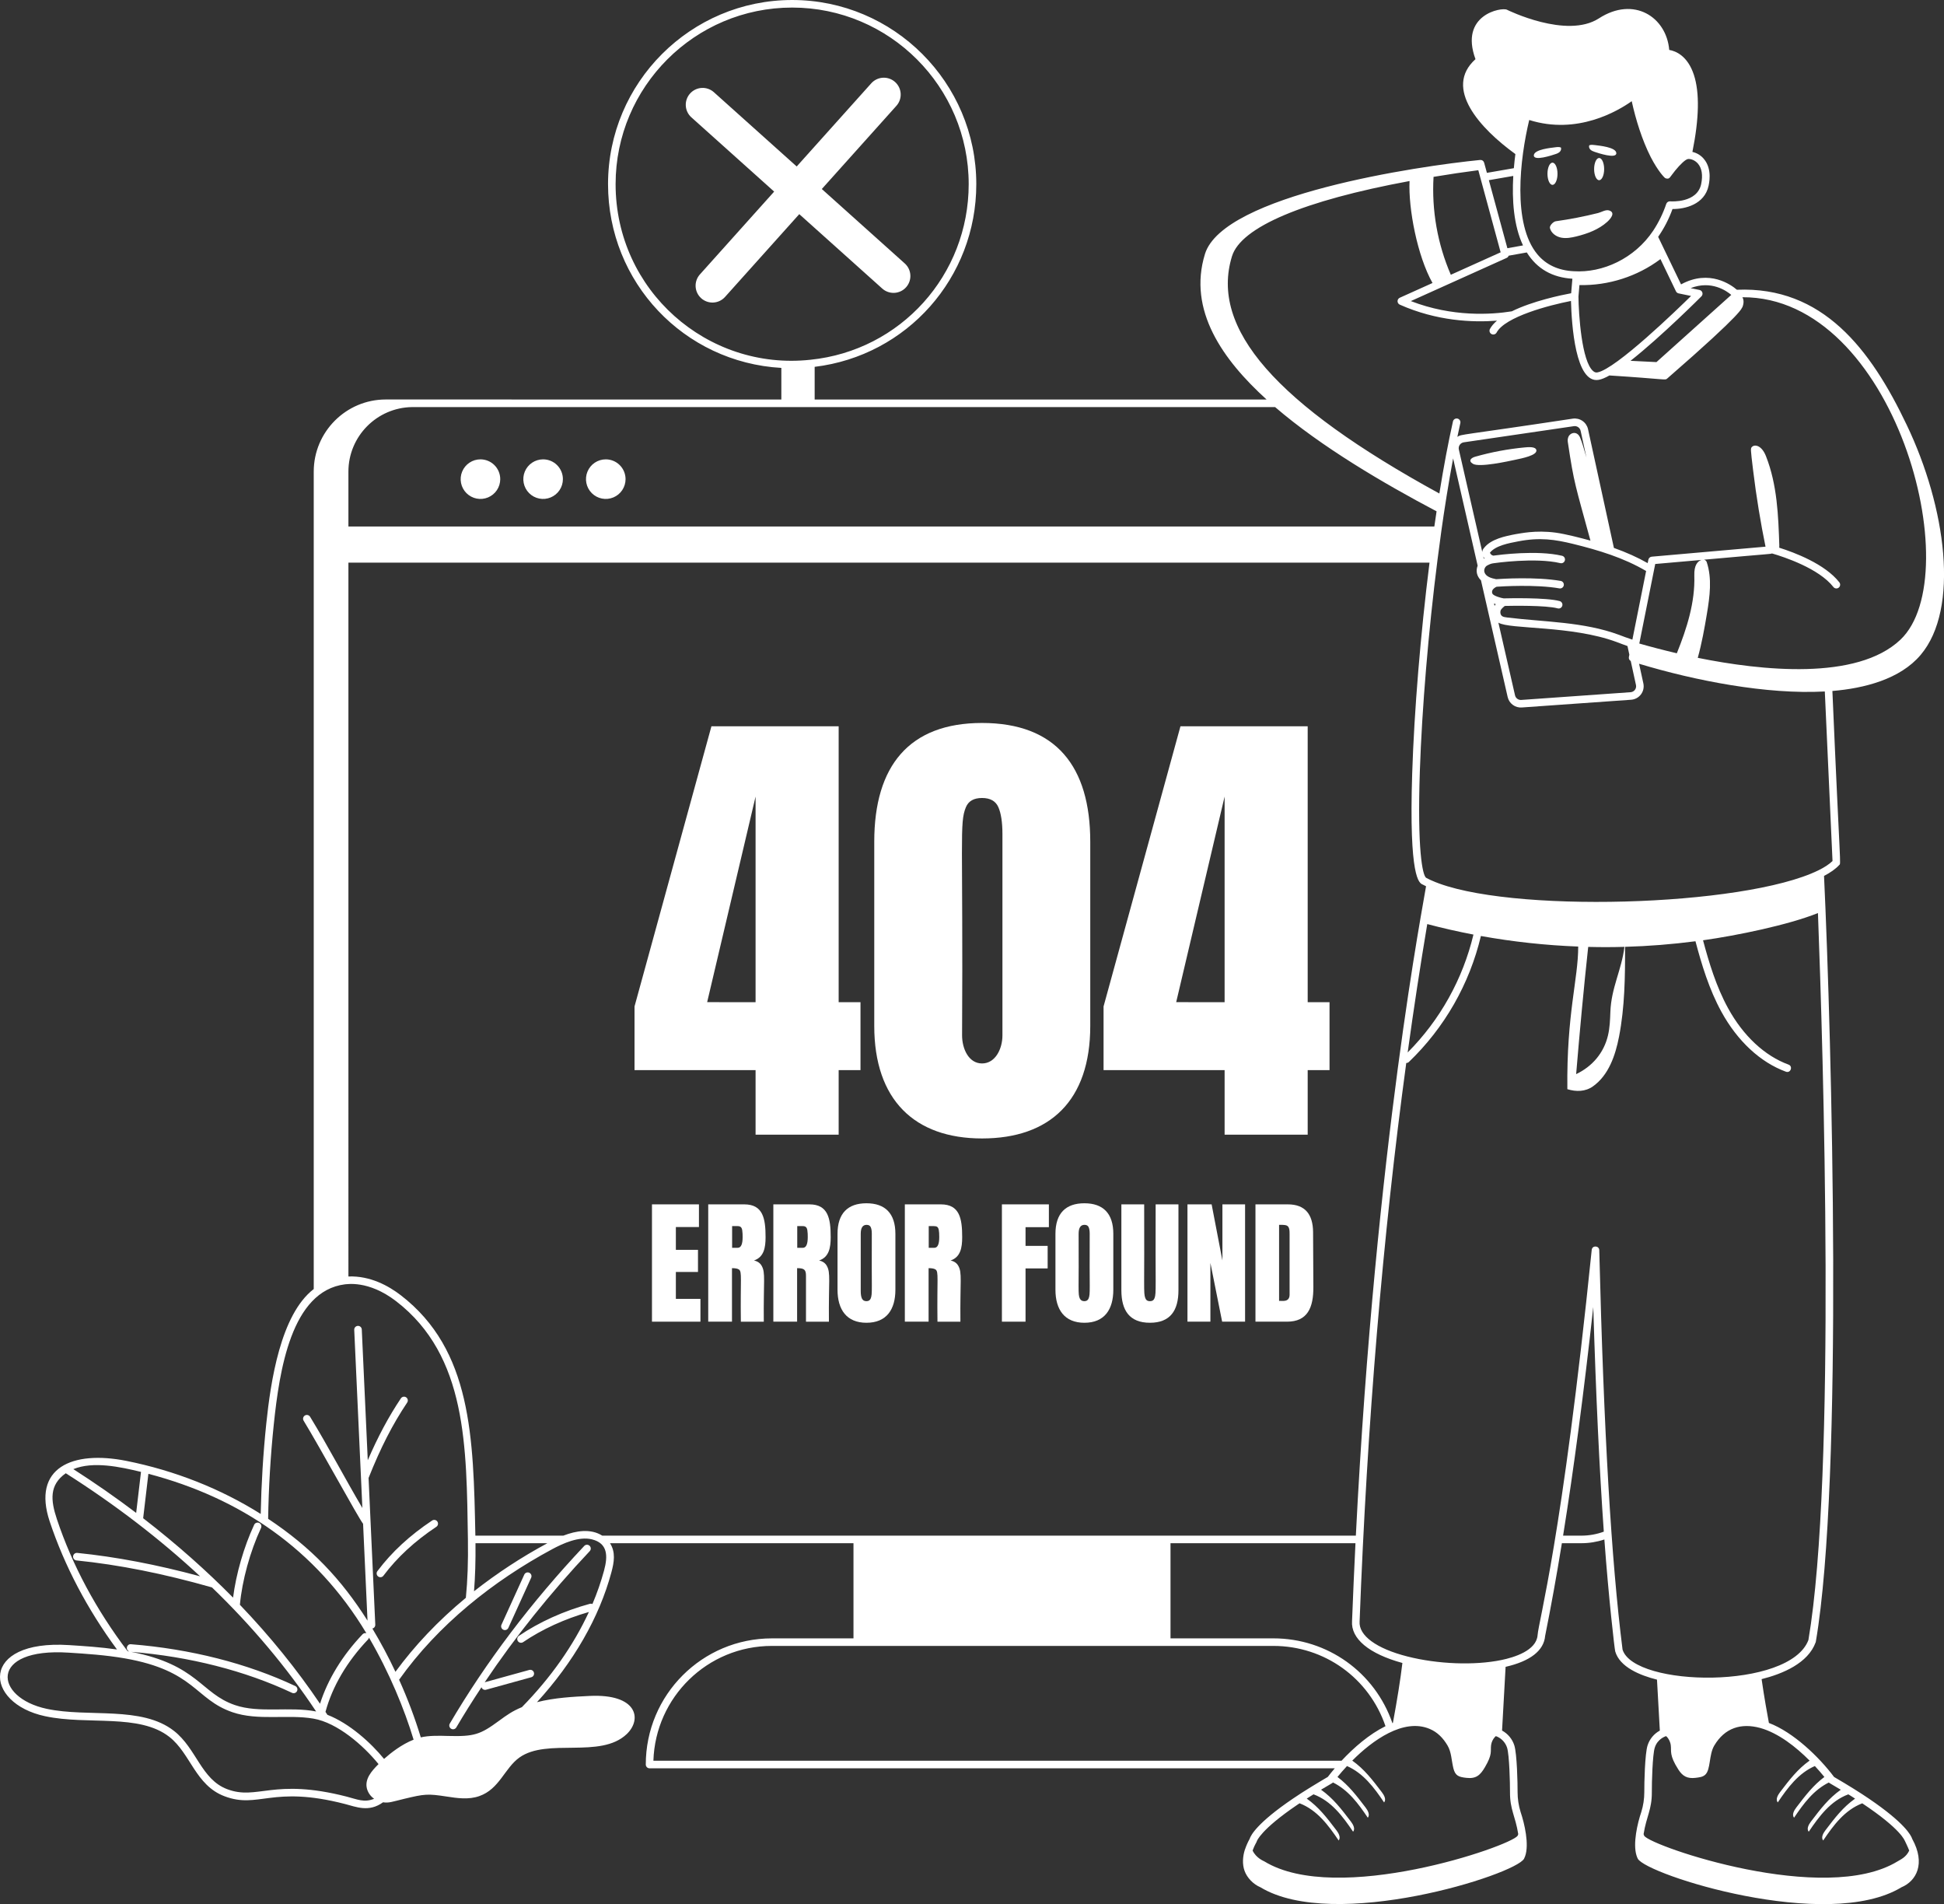 <svg width="4300" height="4211" viewBox="0 0 4300 4211" fill="none" xmlns="http://www.w3.org/2000/svg">
<rect x="0" y="0" width="4300" height="4211" fill="#333333" stroke="none"/>
<g clip-path="url(#clip0_2714_222)">
<path d="M1339.92 1015.82C1331.26 1015.82 1322.8 1018.39 1315.6 1023.2C1308.41 1028.01 1302.8 1034.85 1299.49 1042.85C1296.17 1050.84 1295.31 1059.64 1297 1068.13C1298.69 1076.62 1302.86 1084.42 1308.98 1090.54C1315.1 1096.66 1322.9 1100.83 1331.39 1102.52C1339.88 1104.21 1348.68 1103.34 1356.68 1100.03C1364.68 1096.71 1371.51 1091.1 1376.32 1083.91C1381.13 1076.71 1383.7 1068.25 1383.7 1059.59C1383.7 1053.84 1382.56 1048.15 1380.36 1042.84C1378.16 1037.53 1374.94 1032.7 1370.87 1028.64C1366.81 1024.57 1361.98 1021.35 1356.67 1019.15C1351.36 1016.95 1345.67 1015.82 1339.92 1015.82Z" fill="white"/>
<path d="M1201.32 1015.82C1192.66 1015.82 1184.2 1018.39 1177 1023.2C1169.8 1028.01 1164.19 1034.84 1160.88 1042.84C1157.57 1050.84 1156.7 1059.64 1158.39 1068.13C1160.08 1076.62 1164.25 1084.42 1170.37 1090.54C1176.49 1096.66 1184.29 1100.83 1192.78 1102.52C1201.27 1104.21 1210.07 1103.34 1218.07 1100.03C1226.06 1096.71 1232.9 1091.1 1237.71 1083.91C1242.52 1076.71 1245.09 1068.25 1245.09 1059.59C1245.09 1053.84 1243.96 1048.15 1241.76 1042.84C1239.56 1037.53 1236.33 1032.7 1232.27 1028.64C1228.21 1024.57 1223.38 1021.35 1218.07 1019.15C1212.76 1016.95 1207.07 1015.82 1201.32 1015.82Z" fill="white"/>
<path d="M1062.72 1015.82C1054.06 1015.82 1045.6 1018.39 1038.4 1023.2C1031.2 1028.01 1025.59 1034.84 1022.28 1042.84C1018.96 1050.84 1018.1 1059.64 1019.79 1068.13C1021.48 1076.62 1025.64 1084.42 1031.77 1090.54C1037.89 1096.66 1045.69 1100.83 1054.18 1102.52C1062.67 1104.21 1071.47 1103.34 1079.47 1100.03C1087.46 1096.71 1094.3 1091.1 1099.11 1083.91C1103.92 1076.71 1106.49 1068.25 1106.49 1059.59C1106.49 1047.98 1101.87 1036.85 1093.67 1028.64C1085.46 1020.43 1074.32 1015.82 1062.72 1015.82Z" fill="white"/>
<path d="M1951.5 638.16C1955.15 641.429 1959.41 643.949 1964.03 645.574C1968.65 647.199 1973.54 647.898 1978.44 647.631C1983.33 647.365 1988.12 646.137 1992.54 644.018C1996.95 641.9 2000.91 638.932 2004.18 635.285C2007.45 631.637 2009.97 627.381 2011.59 622.76C2013.22 618.139 2013.92 613.243 2013.65 608.352C2013.38 603.46 2012.16 598.669 2010.04 594.253C2007.92 589.836 2004.95 585.879 2001.3 582.61L1817.78 418.01L1982.38 234.44C1985.74 230.806 1988.34 226.541 1990.03 221.894C1991.72 217.246 1992.47 212.309 1992.24 207.369C1992 202.429 1990.79 197.585 1988.67 193.118C1986.54 188.651 1983.55 184.651 1979.87 181.35C1976.19 178.049 1971.89 175.514 1967.21 173.89C1962.54 172.267 1957.59 171.589 1952.66 171.895C1947.72 172.201 1942.9 173.485 1938.46 175.673C1934.03 177.861 1930.07 180.909 1926.82 184.64L1762.23 368.16L1578.66 203.56C1571.27 197.125 1561.64 193.859 1551.86 194.465C1542.08 195.072 1532.93 199.503 1526.39 206.801C1519.84 214.099 1516.44 223.678 1516.9 233.468C1517.36 243.258 1521.66 252.472 1528.86 259.12L1712.38 423.71L1547.78 607.28C1541.35 614.673 1538.08 624.3 1538.69 634.082C1539.3 643.864 1543.73 653.015 1551.02 659.556C1558.32 666.098 1567.9 669.505 1577.69 669.042C1587.48 668.578 1596.7 664.281 1603.34 657.08L1767.93 473.56L1951.5 638.16Z" fill="white"/>
<path d="M3372.5 989.44C3335.4 992.931 3298.7 999.823 3262.87 1010.03C3254.61 1012.37 3246.43 1018.78 3258.13 1025.76C3272.29 1034.21 3336.04 1020.06 3351.84 1016.7C3365.48 1013.8 3401.28 1006.98 3398.29 995.12C3396.31 987.25 3380.53 988.68 3372.5 989.44Z" fill="white"/>
<path d="M3450.12 335.739C3452.62 333.259 3453.98 329.31 3452.48 326.13C3448.64 324.71 3444.39 325.13 3440.34 325.69C3431.15 326.96 3393.61 330.21 3392.75 343.37C3391.85 357.28 3433.98 343.06 3440.91 340.68C3444.23 339.53 3447.63 338.219 3450.12 335.739Z" fill="white"/>
<path d="M3527.6 320.8C3523.54 320.24 3519.29 319.8 3515.45 321.23C3513.95 324.41 3515.31 328.36 3517.81 330.84C3520.31 333.32 3523.7 334.64 3527.02 335.78C3533.95 338.17 3576.08 352.38 3575.18 338.47C3574.33 325.31 3536.78 322.06 3527.6 320.8Z" fill="white"/>
<path d="M3548.28 373.96C3548.28 360.39 3543.28 349.39 3537.18 349.39C3531.08 349.39 3526.09 360.39 3526.09 373.96C3526.09 387.53 3531.09 398.54 3537.18 398.54C3543.27 398.54 3548.28 387.53 3548.28 373.96Z" fill="white"/>
<path d="M3434 408.829C3440.13 408.829 3445.1 397.829 3445.1 384.259C3445.1 370.689 3440.1 359.689 3434 359.689C3427.9 359.689 3422.9 370.689 3422.9 384.259C3422.9 397.829 3427.89 408.829 3434 408.829Z" fill="white"/>
<path d="M3559.08 465.34C3551.65 463.04 3542.08 469.27 3535.08 471.03C3504.14 478.78 3472.81 484.875 3441.22 489.29C3435.87 490.04 3427.06 499.05 3428.32 504.29C3431.02 515.47 3441.89 523.29 3453.17 525.51C3464.45 527.73 3476.11 525.51 3487.28 522.74C3511.46 516.74 3536.07 507.67 3554.9 490.79C3561.51 484.84 3574.86 470.21 3559.08 465.34Z" fill="white"/>
<path d="M1671.29 2509.21H1855.06V2366.44H1903.36V2216.24H1855.06V1606.14H1573.63L1403.52 2225.69V2366.44H1671.29V2509.21ZM1564.18 2216.21L1671.29 1761.52V2216.24L1564.18 2216.21Z" fill="white"/>
<path d="M2172.17 2517.61C2322.51 2517.61 2411.58 2433.89 2411.58 2268.74V1861.31C2411.58 1694.69 2335.52 1598.79 2172.17 1598.79C2011.1 1598.79 1933.8 1693.7 1933.8 1861.31V2268.74C1933.8 2432.15 2022.8 2517.61 2172.17 2517.61ZM2136.46 1785.18C2142.06 1771.53 2153.97 1764.71 2172.17 1764.7C2190.38 1764.69 2202.45 1771.52 2208.39 1785.18C2214.33 1798.83 2217.31 1818.61 2217.32 1844.51V2289.74C2217.32 2319.19 2201.84 2351.74 2172.17 2351.74C2142.5 2351.74 2128.06 2319.01 2128.06 2289.74C2130.54 1853.35 2121.9 1820.61 2136.46 1785.18Z" fill="white"/>
<path d="M2708.76 2509.21H2892.52V2366.44H2940.83V2216.24H2892.52V1606.14H2611.1L2441 2225.69V2366.44H2708.77L2708.76 2509.21ZM2601.65 2216.21L2708.76 1761.52V2216.24L2601.65 2216.21Z" fill="white"/>
<path d="M1494.97 2812.86H1543.9V2763.93H1494.97V2713.5H1546.02V2663.36H1442.12V2922.79H1549.33V2872.36H1494.97V2812.86Z" fill="white"/>
<path d="M1693.4 2735.85C1693.4 2694.56 1687.75 2663.36 1646.28 2663.36H1566.55V2922.79H1619.1V2804.44C1626.55 2804.44 1631.68 2805.44 1634.5 2807.44C1641.77 2812.63 1637.5 2827.31 1638.73 2922.8H1689.47C1688.57 2831.62 1693.71 2815.1 1684.79 2799.28C1681.25 2793.04 1675.56 2789.11 1667.72 2787.5C1689.82 2779.97 1693.4 2759.17 1693.4 2735.85ZM1631.78 2759.44H1619.4V2711.44H1631.48C1638.07 2711.44 1640.65 2714.27 1641.75 2720.5C1642.46 2725.6 1642.76 2730.76 1642.65 2735.91C1642.65 2751.6 1639.02 2759.44 1631.78 2759.44Z" fill="white"/>
<path d="M1837.44 2735.85C1837.44 2694.56 1831.8 2663.36 1790.33 2663.36H1710.59V2922.79H1763.15V2804.44C1779.09 2804.44 1782.78 2807.93 1782.78 2821.36V2922.83H1833.52C1832.61 2831.65 1837.76 2815.13 1828.84 2799.31C1825.32 2793.07 1819.63 2789.14 1811.77 2787.53C1833.87 2779.97 1837.44 2759.17 1837.44 2735.85ZM1775.83 2759.44H1763.45V2711.44H1775.53C1782.11 2711.44 1784.7 2714.27 1785.8 2720.5C1786.51 2725.6 1786.81 2730.76 1786.7 2735.91C1786.7 2751.6 1783.08 2759.44 1775.83 2759.44Z" fill="white"/>
<path d="M1852.55 2728.6V2852.12C1852.55 2896.27 1872.77 2925.21 1916.55 2925.21C1960.99 2925.21 1980.55 2895.87 1980.55 2852.12V2728.6C1980.55 2683.43 1957.99 2660.95 1916.55 2660.95C1875.11 2660.95 1852.55 2683.44 1852.55 2728.6ZM1903.89 2728.3C1903.89 2715.21 1908.22 2708.66 1916.89 2708.67C1921.52 2708.67 1924.59 2710.43 1926.1 2713.95C1927.61 2717.47 1928.37 2722.06 1928.37 2727.69C1927.64 2853.69 1930.14 2860.95 1925.95 2871.45C1924.33 2875.45 1921.21 2877.45 1916.59 2877.45C1911.75 2877.45 1908.41 2875.54 1906.59 2871.71C1904.76 2867.88 1903.85 2862.25 1903.87 2854.8L1903.89 2728.3Z" fill="white"/>
<path d="M2128.29 2735.85C2128.29 2694.56 2122.64 2663.36 2081.17 2663.36H2001.44V2922.79H2054V2804.44C2061.45 2804.44 2066.58 2805.44 2069.4 2807.44C2076.67 2812.63 2072.4 2827.31 2073.63 2922.8H2124.37C2123.47 2831.62 2128.61 2815.1 2119.69 2799.28C2116.17 2793.04 2110.48 2789.11 2102.63 2787.5C2124.71 2779.97 2128.29 2759.17 2128.29 2735.85ZM2066.68 2759.44H2054.29V2711.44C2072.89 2712.14 2077.55 2706.89 2077.55 2735.91C2077.55 2751.6 2073.92 2759.44 2066.68 2759.44Z" fill="white"/>
<path d="M2216.16 2922.79H2268.42V2805.01H2317.34V2755.17H2268.42V2713.8H2320.06V2663.36H2216.16V2922.79Z" fill="white"/>
<path d="M2398.58 2660.95C2357.14 2660.95 2334.58 2683.41 2334.58 2728.6V2852.12C2334.58 2896.27 2354.8 2925.21 2398.58 2925.21C2443.02 2925.21 2462.58 2895.87 2462.58 2852.12V2728.6C2462.61 2683.44 2440.05 2660.95 2398.58 2660.95ZM2407.94 2871.45C2406.32 2875.45 2403.2 2877.45 2398.58 2877.45C2393.75 2877.45 2390.42 2875.54 2388.58 2871.71C2383.87 2861.79 2386.67 2853.71 2385.86 2728.26C2385.86 2715.17 2390.19 2708.62 2398.86 2708.63C2403.49 2708.63 2406.56 2710.39 2408.07 2713.91C2409.58 2717.43 2410.34 2722.02 2410.34 2727.65C2409.63 2853.73 2412.14 2860.95 2407.94 2871.44V2871.45Z" fill="white"/>
<path d="M2553.8 2870.7C2552.19 2875.23 2548.77 2877.49 2543.54 2877.49C2538.32 2877.49 2534.89 2875.16 2533.27 2870.49C2529.05 2858.39 2531.61 2854.33 2530.85 2663.31H2480.41V2853.31C2480.41 2897.81 2498.32 2925.19 2543.54 2925.19C2588.76 2925.19 2606.66 2897.9 2606.66 2853.31V2663.31H2556.22C2555.47 2850.84 2557.99 2858.85 2553.8 2870.7Z" fill="white"/>
<path d="M2703.9 2787.49L2680.04 2663.36H2626.59V2922.79H2677.33V2792.92L2703.3 2922.79H2754.04V2663.36H2703.9V2787.49Z" fill="white"/>
<path d="M2848.58 2663.36H2777V2922.79H2846.76C2892.28 2922.79 2905.41 2891.79 2905.06 2845.79L2904.45 2724.38C2904.06 2685.49 2886.85 2663.36 2848.58 2663.36ZM2852.5 2862.99C2852.5 2881.43 2834 2875.94 2829.25 2876.89V2708.67C2832.25 2708.77 2841.25 2708.13 2846.16 2710.17C2852.43 2712.8 2852.5 2722 2852.5 2729.17V2862.99Z" fill="white"/>
<path d="M1292.48 3418.55C1175.13 3543.1 1075.02 3675.34 994.928 3811.55C993.803 3813.46 993.484 3815.74 994.041 3817.89C994.598 3820.04 995.986 3821.88 997.898 3823C999.81 3824.13 1002.09 3824.44 1004.24 3823.89C1006.39 3823.33 1008.22 3821.94 1009.35 3820.03C1026.88 3790.2 1045.54 3760.61 1064.98 3731.21C1065.62 3733.27 1067.04 3734.99 1068.94 3736.02C1070.83 3737.05 1073.05 3737.31 1075.13 3736.73L1175.2 3709.08C1177.34 3708.49 1179.15 3707.07 1180.24 3705.14C1181.34 3703.21 1181.62 3700.93 1181.03 3698.79C1180.44 3696.65 1179.02 3694.84 1177.09 3693.74C1175.16 3692.65 1172.88 3692.37 1170.74 3692.96L1072.14 3720.21C1139.14 3620.21 1217.07 3522.96 1304.66 3429.99C1306.09 3428.36 1306.84 3426.24 1306.74 3424.07C1306.63 3421.9 1305.69 3419.85 1304.11 3418.37C1302.53 3416.88 1300.44 3416.06 1298.26 3416.09C1296.09 3416.12 1294.02 3416.99 1292.48 3418.52V3418.55Z" fill="white"/>
<path d="M1113.37 3604.07C1115.39 3604.99 1117.69 3605.07 1119.77 3604.29C1121.85 3603.51 1123.53 3601.94 1124.45 3599.92L1174.87 3489.08C1175.32 3488.08 1175.58 3487 1175.62 3485.9C1175.65 3484.81 1175.47 3483.71 1175.09 3482.68C1174.71 3481.66 1174.12 3480.71 1173.37 3479.91C1172.62 3479.11 1171.72 3478.46 1170.72 3478.01C1169.72 3477.55 1168.65 3477.3 1167.55 3477.26C1166.45 3477.22 1165.36 3477.4 1164.33 3477.78C1163.3 3478.17 1162.36 3478.75 1161.55 3479.5C1160.75 3480.25 1160.1 3481.15 1159.65 3482.15L1109.22 3592.99C1108.3 3595.01 1108.22 3597.31 1109 3599.39C1109.78 3601.47 1111.35 3603.15 1113.37 3604.07Z" fill="white"/>
<path d="M834.992 3474.21C834.271 3475.08 833.735 3476.1 833.416 3477.18C833.097 3478.27 833.003 3479.41 833.138 3480.54C833.274 3481.66 833.637 3482.75 834.204 3483.73C834.772 3484.71 835.534 3485.57 836.442 3486.25C837.351 3486.92 838.387 3487.41 839.489 3487.68C840.591 3487.94 841.736 3487.98 842.854 3487.79C843.971 3487.6 845.038 3487.18 845.99 3486.57C846.942 3485.95 847.76 3485.15 848.392 3484.21C878.312 3444.21 917.582 3407.97 965.102 3376.46C966.018 3375.85 966.805 3375.07 967.418 3374.16C968.031 3373.25 968.459 3372.22 968.676 3371.15C968.894 3370.07 968.898 3368.96 968.687 3367.88C968.476 3366.81 968.055 3365.78 967.447 3364.86C966.84 3363.95 966.058 3363.16 965.147 3362.55C964.236 3361.94 963.212 3361.51 962.136 3361.29C961.059 3361.07 959.95 3361.07 958.872 3361.28C957.794 3361.49 956.768 3361.91 955.852 3362.52C906.682 3395.11 865.992 3432.68 834.992 3474.21Z" fill="white"/>
<path d="M100.176 3795.37C194.106 3815.37 308.096 3788.81 374.656 3841.06C421.486 3877.72 432.276 3947.94 496.466 3972.23C572.306 4000.88 600.886 3947.57 762.796 3989.34C787.516 3995.66 815.796 4008.45 847.256 3985.65C860.426 3987.65 867.676 3984.33 894.726 3977.83C939.246 3967.12 946.346 3966.56 987.346 3972.83C1011.42 3976.51 1036.35 3980.32 1060.15 3971.95C1104.69 3956.42 1116.15 3910.18 1148.77 3886.73C1210.5 3842.57 1328.09 3890.15 1386.32 3834.78C1420.92 3801.64 1409.51 3745.41 1304.32 3750.44C1268.47 3752.17 1226.84 3754.23 1187.77 3764.24C1268.77 3675.56 1325.49 3576.95 1352.3 3477.32C1358.42 3454.71 1362.1 3432.64 1349.3 3412.72H1887.84V3623.14H1707.37C1553.37 3623.14 1428.43 3747.86 1428.43 3902.14C1428.43 3904.36 1429.31 3906.48 1430.87 3908.05C1432.44 3909.62 1434.57 3910.5 1436.79 3910.5H2952.44C2947.85 3915.89 2941.35 3923.73 2937.03 3929.5C2913.03 3943.67 2884.74 3960.56 2859.87 3977.56C2780.57 4031.38 2766.59 4058.64 2764.13 4066.56C2760.05 4073.86 2756.66 4081.52 2754 4089.44C2753.86 4089.69 2753.73 4089.94 2753.62 4090.2C2748.8 4105.25 2747.49 4122.48 2752.94 4137.44C2758.39 4152.4 2772 4166.86 2787.94 4173.53C2951.53 4272.66 3352.44 4145.73 3371.15 4110.33C3371.66 4109.19 3373.02 4106.1 3373.44 4104.93C3382.75 4078.93 3372.26 4032.88 3363.44 4007.02C3359.04 3992.82 3356.8 3978.05 3356.8 3963.19C3356.93 3943.57 3355.51 3878.47 3349.57 3859.77C3345.1 3845.75 3335.38 3834.01 3322.45 3827.01L3330.29 3686.08C3384.72 3673.7 3414.94 3650.21 3417.72 3617.82C3430.5 3554.31 3442.86 3485.93 3454.78 3412.69H3498C3515.25 3412.68 3532.39 3409.89 3548.76 3404.44C3558.13 3532.55 3571.28 3646.91 3572.76 3651.99C3582.76 3686.55 3627.21 3704.88 3665.15 3714.39L3671.44 3827.1C3658.51 3834.08 3648.8 3845.8 3644.34 3859.79C3638.29 3878.53 3636.95 3943.45 3637.08 3963.27C3637.08 3978.08 3634.86 3992.82 3630.49 4006.97C3621.69 4032.69 3611.76 4076.74 3619.69 4102.73C3620.43 4105.37 3621.44 4107.92 3622.69 4110.36C3641.3 4145.64 4041.63 4273.17 4205.82 4173.62C4238.96 4159.72 4259.82 4121.23 4229.7 4066.62C4227.24 4058.74 4213.27 4031.49 4133.98 3977.62C4114.72 3964.48 4089.14 3948.47 4056.82 3929.62C4023.56 3885.27 3966.7 3830.62 3912.7 3810.17C3909.23 3791.64 3902.36 3753.63 3896.56 3713.27C3943.42 3701.5 3999.36 3678.02 4016.14 3631.8C4016.31 3631.33 4016.44 3630.84 4016.53 3630.35C4077.83 3270.74 4051.53 2298.57 4034.64 1937.04C4048.99 1929.54 4060.36 1921.5 4068.13 1913.04C4072.6 1908.16 4070.4 1929.16 4053.13 1528.04C4123.19 1522.24 4202.8 1502.26 4248.36 1448.27C4334.91 1346.07 4304.75 1122.03 4217.59 939.78C4137.53 771.53 4031.38 632.86 3841.85 640.78C3829.72 630.26 3781.19 594.57 3718.37 628.9L3667.73 523.77C3680.95 504.733 3691.62 484.043 3699.47 462.23C3726.47 462.59 3770.47 452.45 3779.29 410.62C3779.23 409.4 3789.18 374.68 3768.29 350.77C3761.82 343.308 3753.13 338.112 3743.5 335.94C3758.41 262.15 3759.62 204.75 3746.8 165.61C3732.8 122.84 3705.96 112.73 3692.23 110.4C3686.15 37.74 3614.08 -9.41 3536.61 40.67C3465.29 86.78 3334.43 22.13 3333.12 21.47C3321.53 15.65 3227.52 32.25 3263.67 130.85C3192.31 194.96 3273.87 284.22 3351.91 340.71C3350.6 350.71 3349.46 361.2 3348.55 371.94L3288.94 382.25L3282.86 359.91C3282.33 357.996 3281.15 356.329 3279.51 355.202C3277.88 354.076 3275.9 353.561 3273.93 353.75C3136.66 367.33 2705.54 430.91 2665.28 561.75C2626.92 686.27 2704.89 795.68 2801.57 883.48H1801.97V811.25C2006.31 786.55 2159.5 614.25 2159.5 407.25C2159.5 182.69 1976.82 0.01 1752.27 0.01C1527.72 0.01 1344.94 182.68 1344.94 407.24C1344.94 624.43 1512.74 801.35 1728.27 813.6V883.51L853.386 883.42C765.486 883.42 693.966 954.98 693.966 1042.94V2850.61C620.336 2907.26 598.616 3056.1 588.966 3148.43C582.076 3214.73 578.026 3281.76 576.676 3347.98C488.416 3292.45 386.936 3252.05 278.946 3230.52C160.356 3207.07 70.126 3245.3 110.016 3364.92C142.956 3463.39 193.076 3558.38 258.726 3647.69C222.296 3642.51 185.986 3640.14 152.956 3638.03C-46.244 3625.16 -36.734 3766.5 100.176 3795.37ZM573.326 3367.88C571.321 3366.94 569.024 3366.83 566.94 3367.58C564.855 3368.33 563.153 3369.88 562.206 3371.88C539.386 3420.73 522.146 3480.83 515.536 3533.05C458.996 3475.59 391.766 3415.33 316.656 3357.44L328.226 3259.23C530.856 3312.39 698.656 3425.51 810.386 3611.78C808.933 3611.35 807.39 3611.32 805.924 3611.71C804.457 3612.09 803.123 3612.86 802.066 3613.95C757.276 3660.95 725.066 3713.77 707.866 3767.71C656.866 3692.11 597.406 3618.56 530.636 3548.85C535.496 3495.41 553.206 3430.76 577.356 3379.05C577.83 3378.05 578.102 3376.97 578.155 3375.87C578.209 3374.77 578.044 3373.66 577.669 3372.62C577.294 3371.59 576.718 3370.63 575.972 3369.82C575.227 3369 574.328 3368.34 573.326 3367.88ZM724.196 3792.17C722.786 3789.97 721.366 3787.82 719.946 3785.67C735.076 3729.67 767.526 3674.37 814.176 3625.45C815.205 3624.33 815.898 3622.94 816.176 3621.45C861.516 3699.07 894.866 3780.72 914.856 3847.16C888.096 3857.66 863.736 3876.98 849.516 3889.71C820.296 3853.96 772.756 3810.97 724.196 3792.17ZM1336.2 3472.93C1329.32 3498.23 1320.71 3523.02 1310.43 3547.13C1308.74 3546.36 1306.84 3546.19 1305.04 3546.64C1247.18 3562.39 1192.72 3586.98 1147.54 3617.74C1145.77 3619.02 1144.57 3620.93 1144.2 3623.08C1143.82 3625.22 1144.3 3627.43 1145.52 3629.23C1146.75 3631.03 1148.63 3632.29 1150.77 3632.72C1152.9 3633.16 1155.12 3632.75 1156.96 3631.57C1198.83 3603.05 1249.09 3580.09 1302.61 3564.78C1268.68 3638.38 1218.53 3709.86 1154.42 3775.24C1133.42 3783.97 1121.95 3792.09 1103.59 3805.55C1062.28 3835.85 1049.2 3840.55 990.506 3838.93C971.876 3838.41 949.106 3837.78 930.786 3842.09C917.53 3798.61 901.497 3756.03 882.786 3714.6C968.586 3593.6 1090.67 3496.23 1221.33 3425.97C1245.19 3413.18 1280.33 3396.97 1309.53 3404.21C1344.33 3412.97 1344.86 3440.88 1336.18 3472.93H1336.2ZM3319.33 557.99L3209.12 607.63C3179.65 539.425 3166.57 465.269 3170.92 391.1C3204.83 385.42 3239.55 380.3 3269.92 376.39C3282.73 423.51 3312 530.97 3319.33 557.99ZM3332.7 570.31C3333.72 569.84 3334.63 569.167 3335.38 568.331C3336.12 567.495 3336.69 566.514 3337.05 565.45C3350.99 562.91 3364.73 560.45 3377.17 558.27C3400.05 595.05 3434.27 613.69 3478.02 616.38L3475.28 648.49C3453.45 652.55 3390.28 665.63 3343.97 688.49C3298.68 695.73 3212.63 701.49 3120.7 665.82L3332.7 570.31ZM3707.08 644.15C3707.62 645.32 3708.44 646.347 3709.45 647.15C3710.46 647.954 3711.64 648.512 3712.91 648.78L3740.53 654.5C3710.98 683.56 3574.09 816.29 3533.39 823.56C3530.01 824.16 3527.15 823.28 3524.1 820.75C3498.48 799.44 3491.85 694.91 3491.44 655.9L3493.62 630.42C3557.47 631.87 3621.74 611.42 3672.8 572.98L3707.08 644.15ZM770.676 1244.24H3162C3142.09 1402.77 3128.15 1571.85 3123.7 1709.68C3116.16 1943.37 3139.19 1952.96 3147.13 1956.22C3149.65 1957.57 3152.03 1958.77 3154.33 1959.88C3150.63 1987.14 3042.72 2531.04 2999.05 3395.97H1332.14C1306.47 3379.83 1274.41 3385.03 1246.03 3395.97H1051.48C1047.11 3178.32 1043.61 2985.3 886.476 2864.32C860.016 2843.95 819.186 2820.96 770.686 2822.85L770.676 1244.24ZM3157 2043.52C3190.72 2052.44 3224.78 2060.18 3259.18 2066.75C3235.6 2165.38 3185.25 2255.6 3113.68 2327.44C3127.02 2230.77 3141.46 2136.13 3157 2043.52ZM3593.11 2093.9C3587.03 2144.9 3563.95 2184.04 3562.02 2237.9C3561.4 2255.27 3560.76 2272.77 3556.77 2289.68C3547.65 2328.36 3522.22 2358.32 3486.33 2375.35C3494.25 2280.87 3502.83 2187.94 3512.99 2094C3541.26 2094.74 3565.58 2094.69 3593.11 2093.9ZM3081 3810.16L3079.94 3810.59C3041.01 3698.14 2936.38 3623.11 2816.54 3623.11H2589.09V3412.69H2998.21C2995.41 3469.62 2992.89 3526.95 2990.65 3584.69C2987.65 3623.81 3028.23 3657.42 3102.02 3677.54C3097.72 3713.51 3090.68 3758.04 3081 3810.16ZM1051.75 3412.69H1210.75C1153.72 3443.41 1099.44 3478.96 1048.5 3518.97C1051.07 3486.66 1052.13 3452.2 1051.75 3412.69ZM1707.37 3639.83H2816.56C2929.67 3639.83 3028.37 3710.92 3064.62 3817.33C3028.62 3835.1 2994.76 3864.45 2967.38 3893.77H1445.28C1449.65 3753.44 1564.54 3639.83 1707.37 3639.83ZM3333.55 3864.83C3338.64 3880.83 3340.15 3944.16 3340.02 3963.11C3339.78 4002.11 3351.78 4015.46 3358.27 4056.05C3357.9 4057.29 3357.44 4058.51 3356.89 4059.68C3340.22 4083.18 2957.51 4214.68 2796.54 4116.27C2795.11 4115.4 2778.62 4109.13 2770.68 4092.36C2775.56 4078.79 2779.58 4074.26 2780.07 4071.62C2780.14 4071.38 2788.07 4046.51 2869.28 3991.38C2870.96 3990.23 2872.82 3989.02 2874.58 3987.85C2913.22 4002.72 2938.14 4036.13 2961.02 4070.08C2966.21 4063.62 2961.12 4054.18 2956.12 4047.57C2933.7 4018.15 2916.87 3996.34 2890.4 3977.45C2897.79 3972.75 2894.57 3974.8 2905.4 3968.02C2944.47 3982.53 2969.76 4016.28 2992.97 4050.7C2998.21 4044.24 2993.12 4034.8 2988.07 4028.2C2966.9 4000.41 2949.07 3977.05 2922.07 3957.78C2951.76 3940.17 2946.51 3943.59 2948.45 3941.78C2982.45 3958.67 3004.45 3988.43 3025.51 4019.78C3030.71 4013.32 3025.66 4003.88 3020.62 3997.28C3000.38 3970.71 2983.23 3948.28 2958.41 3929.61C2964.63 3921.97 2971.46 3914.1 2979.47 3905.49C3015.7 3921.28 3039.6 3953.33 3061.54 3985.97C3066.73 3979.51 3061.69 3970.07 3056.64 3963.47C3035.34 3935.47 3017.76 3912.47 2991.14 3893.47C3035.43 3848.96 3104.65 3798.67 3162.63 3823.47C3179.79 3830.72 3192.4 3843.94 3201.9 3860.15C3210.51 3874.61 3210.38 3892.15 3214.78 3910.48C3219 3927.36 3226.98 3929.69 3243.4 3931.59C3264.95 3934.08 3274.18 3925.84 3284.69 3907.85C3301.75 3878.85 3296.42 3872.97 3298.2 3859.13C3299.14 3852.4 3302.11 3846.12 3306.72 3841.13C3308.08 3839.76 3308.63 3839.42 3308.64 3839.36C3309.53 3839.61 3310.41 3839.91 3311.28 3840.26C3316.51 3842.55 3321.2 3845.92 3325.04 3850.15C3328.87 3854.38 3331.77 3859.37 3333.55 3864.8V3864.83ZM3498 3395.97H3457.44C3481.08 3248.6 3503.2 3081.17 3524.19 2890.44C3530.11 3085.82 3537.78 3249.44 3547.51 3387.15C3531.65 3392.97 3514.89 3395.96 3498 3395.97ZM4035.43 3929.6C4010.63 3948.27 3993.83 3970.22 3973.22 3997.27C3968.17 4003.88 3963.13 4013.27 3968.33 4019.77C3989.53 3988.32 4011.42 3958.68 4045.33 3941.82C4047.75 3944.14 4042.41 3940.2 4071.7 3957.87C4044.52 3977.24 4027.36 3999.82 4005.7 4028.25C4000.65 4034.86 3995.55 4044.25 4000.8 4050.76C4023.91 4016.48 4049.23 3982.61 4088.38 3968.07L4093.61 3971.27L4103.32 3977.53C4076.44 3996.73 4059.6 4018.8 4037.64 4047.63C4032.64 4054.24 4027.54 4063.63 4032.74 4070.13C4055.74 4036.01 4080.6 4002.75 4119.18 3987.9C4206.92 4046.4 4212.65 4070.41 4213.6 4071.26C4213.6 4071.42 4220.48 4085.26 4223.07 4092.43C4216.07 4107.29 4204.13 4112.06 4197.22 4116.33C4036.22 4214.71 3653.54 4083.24 3636.99 4059.94C3636.38 4058.71 3635.88 4057.43 3635.5 4056.11C3641.92 4015.99 3653.99 4001.89 3653.75 3963.17C3653.61 3942.17 3655.26 3880.25 3660.23 3864.85C3666.45 3844.85 3684.15 3839.9 3684.99 3839.32C3687.19 3840.23 3694.12 3848.4 3695.61 3859.04C3697.45 3873.31 3691.73 3881.04 3712.61 3913.53C3721.94 3928.04 3732.29 3933.67 3750.18 3931.62C3758.43 3930.52 3765.96 3930.01 3771.84 3924.71C3784.34 3913 3779.55 3881.05 3791.84 3860.15C3815.11 3821 3851.16 3809.82 3893.33 3821.22C3933.94 3832.5 3972.94 3863.58 4002.68 3893.44C3975.83 3912.67 3958.53 3935.44 3937.17 3963.44C3932.17 3970.05 3927.08 3979.44 3932.28 3985.95C3954.23 3953.29 3978.11 3921.26 4014.36 3905.47C4022.16 3913.86 4029.13 3921.89 4035.41 3929.6H4035.43ZM4000.13 3626.74C3958.56 3737.06 3614.74 3731.15 3588.97 3647.94C3563.97 3449.57 3547.55 3168.86 3537.45 2764.67C3537.19 2754.34 3521.83 2753.57 3520.77 2764.03C3455.08 3406.28 3403.38 3583.89 3401.05 3616.03C3398.44 3650.17 3349.51 3665.19 3320.57 3671.12C3261.22 3683.28 3179.86 3680.19 3113.26 3663.24C3044.58 3645.83 3004.99 3616.94 3007.36 3585.62C3023.93 3147.28 3058.6 2733.48 3110.54 2350.75C3112.71 2350.76 3114.8 2349.94 3116.37 2348.44C3195.16 2272.85 3250.46 2176.13 3275.66 2069.89C3346.77 2082.7 3418.69 2090.5 3490.89 2093.23C3491.05 2164.93 3464.96 2241.75 3466.89 2408.66C3486.55 2414.61 3506.63 2414.33 3523.4 2402.46C3558.16 2377.89 3573.18 2334 3581.27 2292.2C3593.88 2227.04 3594.7 2160.3 3594.56 2093.86C3646.63 2092.37 3698.6 2088.25 3750.26 2081.53C3763.84 2132.6 3780.26 2187.58 3807.7 2237.59C3843.2 2302.34 3893.87 2349.36 3950.36 2370C3960.84 2373.83 3966.41 2358 3956.11 2354.29C3903.41 2335.04 3855.92 2290.74 3822.37 2229.55C3796.23 2181.88 3780.22 2128.89 3767 2079.36C3841.78 2068.83 3955.13 2045.68 4021.19 2019.16C4032.54 2319.68 4061.92 3262.62 4000.11 3626.74H4000.13ZM4053.4 1904.11C4046.17 1911.11 4035.74 1918.04 4022.34 1924.59C3857.75 2005.59 3330.34 2020.21 3167.14 1947.32C3164.02 1945.89 3162.23 1945.27 3154.51 1941.2C3146.56 1935.8 3134.71 1880.03 3140.61 1705.2C3145.31 1566.06 3159.61 1395.38 3179.8 1236.93C3182.54 1215.75 3185.27 1194.66 3188.2 1173.93C3194.48 1128.93 3204.2 1067.09 3214.2 1013.74L3268.46 1250.96C3264.17 1261.84 3265.93 1273.66 3275.85 1283.49L3334.85 1541.42C3336.43 1548.39 3340.47 1554.55 3346.21 1558.79C3351.96 1563.03 3359.04 1565.07 3366.17 1564.53L3607.94 1547.43C3612.21 1547.13 3616.37 1545.91 3620.14 1543.86C3623.9 1541.8 3627.18 1538.96 3629.75 1535.53C3632.31 1532.1 3634.11 1528.15 3635.02 1523.96C3635.92 1519.77 3635.92 1515.44 3635 1511.25L3625.54 1467.85C3749.61 1505.32 3908.02 1536.25 4036.37 1529.14L4053.4 1904.11ZM3282.1 1235.62L3280.98 1230.73C3281.67 1232.2 3282.51 1233.6 3283.47 1234.91C3283 1235.14 3282.53 1235.44 3282.08 1235.62H3282.1ZM3305.87 1339.79L3304.67 1334.52C3305.91 1335.03 3307.12 1335.62 3308.38 1336.07C3307.45 1337.25 3306.6 1338.49 3305.85 1339.79H3305.87ZM3599.87 1428.69L3604 1447.78C3603.84 1448.61 3602.8 1453.78 3603 1452.97C3602.65 1454.67 3602.85 1456.45 3603.59 1458.02C3604.32 1459.6 3605.55 1460.9 3607.08 1461.73L3618.66 1514.85C3619.06 1516.69 3619.07 1518.6 3618.67 1520.44C3618.27 1522.28 3617.48 1524.02 3616.35 1525.53C3615.22 1527.04 3613.78 1528.28 3612.13 1529.19C3610.48 1530.09 3608.65 1530.63 3606.77 1530.76L3365 1547.86C3361.85 1548.1 3358.72 1547.21 3356.18 1545.34C3353.64 1543.48 3351.85 1540.76 3351.14 1537.69L3314.36 1376.99C3339.36 1392.16 3475.95 1382.83 3575.55 1419.66C3583.82 1422.72 3591 1425.61 3599.89 1428.69H3599.87ZM3747.71 1272.9C3749.61 1331.9 3731.24 1389.63 3709.03 1444.68C3678.45 1437.5 3650.37 1430.1 3626.03 1423.11L3661.24 1247.23L3763.51 1238.23C3755.48 1240.93 3746.94 1249.22 3747.73 1272.9H3747.71ZM3610.71 1414.53C3598.71 1410.68 3589.59 1407.01 3581.38 1403.97C3502.38 1374.75 3416.02 1375.67 3333.91 1365.56C3329.48 1365.05 3324.91 1364.38 3322.22 1362.29C3319.3 1360.05 3317.97 1355.39 3319 1350.86C3319.75 1347.4 3324.24 1343.43 3328.51 1339.98C3344.11 1339.62 3419.9 1338.29 3445.51 1345.39C3447.63 1345.95 3449.89 1345.65 3451.8 1344.56C3453.71 1343.46 3455.11 1341.66 3455.69 1339.54C3456.28 1337.42 3456.01 1335.16 3454.94 1333.24C3453.87 1331.32 3452.09 1329.89 3449.98 1329.28C3420.34 1321.07 3336.2 1323.03 3326.08 1323.28C3319.35 1322.28 3305.29 1318.05 3301.78 1313.81C3300.07 1311.69 3299.78 1308.18 3301.12 1305.31C3302.46 1302.44 3306.86 1298.82 3310.54 1297.51C3321.02 1296.79 3397.2 1291.99 3449.54 1301.21C3451.69 1301.53 3453.89 1300.99 3455.65 1299.71C3457.42 1298.44 3458.62 1296.52 3458.99 1294.38C3459.37 1292.23 3458.9 1290.03 3457.67 1288.22C3456.45 1286.42 3454.57 1285.17 3452.44 1284.73C3397.25 1275.02 3319.91 1280.07 3309.3 1280.83C3299.18 1278.83 3286.95 1275.48 3283.63 1265.78C3281.74 1260.3 3284.43 1253.35 3289.44 1250.63C3295.63 1247.33 3298.61 1246.21 3304.2 1245.5C3305.11 1245.36 3395.89 1232.18 3451.36 1245.36C3452.42 1245.61 3453.53 1245.66 3454.62 1245.48C3455.7 1245.31 3456.74 1244.92 3457.68 1244.35C3458.61 1243.77 3459.42 1243.02 3460.07 1242.13C3460.71 1241.24 3461.17 1240.23 3461.43 1239.16C3461.68 1238.09 3461.72 1236.98 3461.55 1235.9C3461.37 1234.82 3460.99 1233.78 3460.41 1232.84C3459.84 1231.91 3459.08 1231.09 3458.19 1230.45C3457.3 1229.81 3456.29 1229.34 3455.23 1229.09C3399.75 1215.91 3315.31 1227.09 3303.15 1228.75C3301.43 1228.43 3299.83 1227.66 3298.51 1226.51C3297.19 1225.37 3296.2 1223.89 3295.64 1222.24C3308.21 1206.37 3337.81 1201.12 3357.87 1197.24C3406.52 1187.77 3440.13 1193.24 3479.28 1202.73C3536.16 1216.73 3591.28 1233.39 3641.09 1262.73L3610.71 1414.53ZM3495.09 967.67C3488.25 951.77 3472.59 956.79 3468.94 966.77C3466.94 971.67 3467.72 976.4 3468.25 979.77C3481.71 1069.63 3484.34 1072.24 3517.98 1195.53C3496.79 1189.66 3463.42 1181.04 3441.72 1178C3395.55 1171.67 3361.45 1180.18 3352.81 1181.18C3329.57 1185.68 3297.75 1191.84 3282.25 1212.18C3280.08 1214.53 3278.84 1217.58 3278.73 1220.77L3226.89 994.16C3226.47 992.387 3226.43 990.548 3226.77 988.759C3227.1 986.97 3227.81 985.27 3228.83 983.767C3229.86 982.263 3231.18 980.988 3232.73 980.023C3234.27 979.058 3236 978.424 3237.8 978.16L3481.36 942.44C3484.65 941.96 3488.01 942.738 3490.76 944.618C3493.51 946.498 3495.46 949.344 3496.21 952.59L3509.13 1011.86C3503.24 991.62 3499.83 978.85 3495.06 967.67H3495.09ZM4203.59 1414.67C4107.21 1505.86 3895.59 1483.08 3755.36 1454.75C3764.29 1422.42 3770.21 1389.52 3775.47 1357.99C3782.13 1318.14 3787.12 1279.37 3775.22 1243.14C3774.76 1241.79 3773.95 1240.58 3772.89 1239.63C3771.83 1238.68 3770.54 1238.02 3769.15 1237.71C3926.86 1223.55 3915.15 1225.47 3918.59 1224.02C3919.31 1224.14 3920.04 1224.22 3920.77 1224.25C3945.77 1231.57 4023.11 1256.83 4055.34 1298.11C4056.01 1298.98 4056.85 1299.7 4057.81 1300.24C4058.76 1300.78 4059.81 1301.13 4060.9 1301.26C4061.99 1301.4 4063.1 1301.32 4064.16 1301.02C4065.22 1300.73 4066.21 1300.23 4067.07 1299.55C4067.94 1298.88 4068.66 1298.04 4069.2 1297.08C4069.74 1296.13 4070.09 1295.08 4070.22 1293.99C4070.36 1292.9 4070.28 1291.79 4069.98 1290.73C4069.69 1289.68 4069.19 1288.69 4068.52 1287.82C4036.64 1246.99 3968.58 1221.6 3935.52 1211.21C3935.68 1209.72 3935.76 1208.22 3935.74 1206.72C3933.51 1140.62 3931.21 1072.27 3906.25 1008.89C3896.99 985.16 3881.93 982.19 3875.69 987.89C3871.75 991.52 3871.91 991.26 3877.8 1040.33C3884.7 1097.75 3894.8 1158.33 3905.22 1208.93L3653.55 1231.05C3651.75 1231.21 3650.04 1231.95 3648.7 1233.15C3647.35 1234.36 3646.43 1235.97 3646.08 1237.74L3644.56 1245.34C3622.31 1232.68 3597.67 1221.6 3569.85 1211.69L3512.57 948.87C3510.88 941.509 3506.49 935.051 3500.26 930.776C3494.04 926.501 3486.43 924.721 3478.96 925.79C3225.69 964.03 3233.63 959.65 3223.61 966.07C3225.78 955.63 3227.96 945.42 3230.16 935.63C3230.64 933.466 3230.25 931.197 3229.06 929.324C3227.87 927.45 3225.99 926.125 3223.83 925.64C3221.66 925.154 3219.39 925.549 3217.52 926.736C3215.65 927.923 3214.32 929.806 3213.84 931.97C3203.44 978.33 3193.33 1031.97 3183.76 1091.37C2821.76 893.37 2675.91 726.37 2725.09 566.64C2744.95 502.11 2883.73 443.64 3117.83 400.34C3114.96 461.15 3134.99 566.01 3168.61 625.83L3096.22 658.44C3094.74 659.101 3093.5 660.173 3092.62 661.528C3091.74 662.882 3091.28 664.461 3091.28 666.075C3091.28 667.688 3091.74 669.267 3092.62 670.622C3093.5 671.976 3094.74 673.049 3096.22 673.71C3178.15 710.12 3257.22 713.35 3311.22 709.11C3304.45 714.89 3299.04 721.11 3295.53 727.72C3294.58 729.672 3294.43 731.916 3295.1 733.978C3295.78 736.041 3297.23 737.76 3299.14 738.775C3301.06 739.789 3303.3 740.019 3305.38 739.415C3307.47 738.812 3309.24 737.422 3310.32 735.54C3328.94 700.35 3427.73 674.69 3474.89 665.54C3476.33 717.62 3484.71 849.1 3536.3 839.98C3542.72 838.83 3550.53 835.58 3559.91 830.3C3686.83 838.41 3682.73 841.47 3687.81 837.05C3863.94 683.94 3850.61 682.49 3854.17 679.05C3857.46 670.53 3857.39 663.23 3854.09 657.31C4190.63 655.56 4355.45 1270.96 4203.56 1414.7L4203.59 1414.67ZM3829.48 652.12L3663.97 800.75L3606.57 797.93C3674.85 744.2 3762.49 656.3 3763.45 655.33C3764.51 654.261 3765.26 652.925 3765.63 651.464C3765.99 650.002 3765.96 648.469 3765.52 647.027C3765.09 645.584 3764.28 644.285 3763.17 643.266C3762.06 642.248 3760.69 641.548 3759.22 641.24L3739.54 637.18C3785.44 619.28 3819.24 643.44 3829.45 652.15L3829.48 652.12ZM3762.87 407.12C3753.87 449.42 3696.69 445.4 3694.27 445.21C3692.42 445.083 3690.58 445.563 3689.03 446.578C3687.48 447.592 3686.31 449.086 3685.69 450.83C3678.64 471.771 3668.91 491.713 3656.75 510.16C3615.46 571.9 3544.85 603.89 3481.05 599.82C3446.86 598.13 3419.77 585.52 3400.55 562.37C3344.69 495.07 3362.14 350.32 3382.55 265.37C3488.9 298.95 3578.87 245.37 3609.25 223.75C3618.25 264.75 3632.25 309.83 3651.32 347.39C3668.07 379.67 3681.48 392.3 3682.04 392.82C3682.87 393.578 3683.85 394.157 3684.92 394.52C3685.26 394.607 3685.61 394.673 3685.97 394.72C3693.42 396.33 3693.32 391.98 3705.23 377.36C3716.41 363.63 3728.47 352 3734.06 351.6C3740.06 351.15 3748.99 354.13 3755.61 361.71C3764.44 371.87 3766.94 387.57 3762.84 407.17L3762.87 407.12ZM3347.26 389.06C3344.26 441.89 3348.04 498.86 3368.8 542.71C3357.87 544.63 3346.1 546.71 3334.23 548.92L3293.25 398.44L3347.26 389.06ZM3177.61 1130.7C3175.91 1141.83 3174.26 1153.06 3172.66 1164.37H770.676V1042.94C770.676 964.81 833.756 901.22 911.676 900.24H2820.44C2922.67 988.08 3058.79 1068.04 3177.58 1130.75L3177.61 1130.7ZM1361.67 407.24C1361.67 191.91 1536.85 16.73 1752.17 16.73C1967.49 16.73 2142.68 191.91 2142.68 407.24C2142.68 608.24 1992.2 775.15 1792.61 795.59C1564.38 820.25 1361.67 642.03 1361.67 407.24ZM605.576 3150.17C618.076 3030.79 644.196 2855.01 763.106 2840.17C765.256 2840.61 813.926 2829.62 876.266 2877.61C1033.36 2998.52 1031.79 3200.17 1035 3404.44C1035.72 3453.69 1034.27 3494.81 1030.45 3533.44C968.766 3584.35 916.596 3639.8 874.706 3697.07C859.346 3664.35 842.324 3632.43 823.706 3601.45C825.58 3601.02 827.246 3599.95 828.416 3598.43C829.586 3596.91 830.188 3595.02 830.116 3593.1L815.256 3268.44C841.856 3201.56 868.256 3150.03 900.646 3101.66C901.258 3100.75 901.683 3099.72 901.899 3098.65C902.115 3097.57 902.116 3096.46 901.904 3095.39C901.691 3094.31 901.268 3093.28 900.66 3092.37C900.051 3091.46 899.268 3090.67 898.356 3090.06C897.444 3089.45 896.421 3089.02 895.344 3088.81C894.268 3088.59 893.159 3088.59 892.082 3088.8C891.005 3089.01 889.98 3089.44 889.066 3090.05C888.152 3090.66 887.368 3091.44 886.756 3092.35C859.656 3132.78 835.996 3177 813.466 3229.2L800.246 2940.05C800.196 2938.95 799.931 2937.88 799.465 2936.88C798.999 2935.89 798.341 2934.99 797.53 2934.25C796.719 2933.51 795.77 2932.94 794.737 2932.57C793.705 2932.19 792.608 2932.02 791.511 2932.07C790.414 2932.12 789.337 2932.39 788.343 2932.86C787.348 2933.32 786.455 2933.98 785.715 2934.79C784.219 2936.43 783.435 2938.59 783.536 2940.81C792.026 3126.47 792.996 3147.58 801.536 3334.81C761.816 3267.47 725.936 3198.57 685.876 3133.06C684.72 3131.17 682.859 3129.81 680.703 3129.29C678.548 3128.77 676.274 3129.13 674.381 3130.28C672.489 3131.44 671.133 3133.3 670.613 3135.46C670.093 3137.61 670.45 3139.89 671.606 3141.78C708.386 3201.95 791.606 3354.86 803.126 3369.78L812.916 3583.9C754.746 3491.9 688.326 3421.9 593.096 3358.7C594.216 3289.59 598.376 3219.44 605.576 3150.17ZM311.876 3254.99L301.196 3345.67C256.716 3312.02 210.383 3279.76 162.196 3248.87C206.146 3230.96 265.546 3243.77 311.876 3254.99ZM125.876 3359.62C111.796 3317.4 108.876 3283.75 145.486 3257.99C254.176 3326.91 353.906 3403.44 442.596 3485.87C346.106 3459.87 256.846 3442.87 170.846 3434.14C168.64 3433.92 166.434 3434.58 164.716 3435.98C162.997 3437.38 161.905 3439.41 161.681 3441.61C161.457 3443.82 162.119 3446.03 163.521 3447.75C164.922 3449.46 166.95 3450.56 169.156 3450.78C263.276 3460.34 361.346 3479.88 468.866 3510.46C556.116 3594.56 634.356 3687.24 699.246 3784.8C640.186 3773.29 573.646 3789.25 519.506 3770.6C443.996 3744.67 437.996 3681.72 290.146 3652.95C419.146 3663.35 542.086 3694.67 645.926 3743.6C647.933 3744.55 650.232 3744.66 652.32 3743.91C654.407 3743.15 656.111 3741.61 657.056 3739.6C658.002 3737.59 658.111 3735.29 657.361 3733.21C656.611 3731.12 655.063 3729.42 653.056 3728.47C546.896 3678.47 421.196 3646.47 289.556 3636.11C280.256 3635.32 276.756 3648.47 285.846 3652.11L282.166 3651.43C212.536 3559.58 159.916 3461.44 125.856 3359.62H125.876ZM151.876 3654.72C190.526 3657.19 233.766 3659.99 276.076 3667.36C431.806 3694.66 431.156 3757.93 514.076 3786.42C570.806 3805.96 635.966 3790.67 693.506 3800.65C746.686 3809.84 803.966 3860.26 836.776 3900.56L837.286 3901.19C821.656 3916.69 806.196 3934.45 811.666 3955.55C814.167 3964.62 819.782 3972.51 827.526 3977.85C805.526 3986.85 790.266 3979.12 766.976 3973.14C603.976 3931.24 569.786 3982.04 502.386 3956.59C444.966 3934.86 434.796 3866.9 384.986 3827.89C313.206 3771.55 195.376 3798.55 103.656 3779.01C-13.464 3754.33 -25.514 3643.22 151.856 3654.72H151.876Z" fill="white"/>
</g>
<defs>
<clipPath id="clip0_2714_222">
<rect width="4300" height="4210.88" fill="white"/>
</clipPath>
</defs>
</svg>
